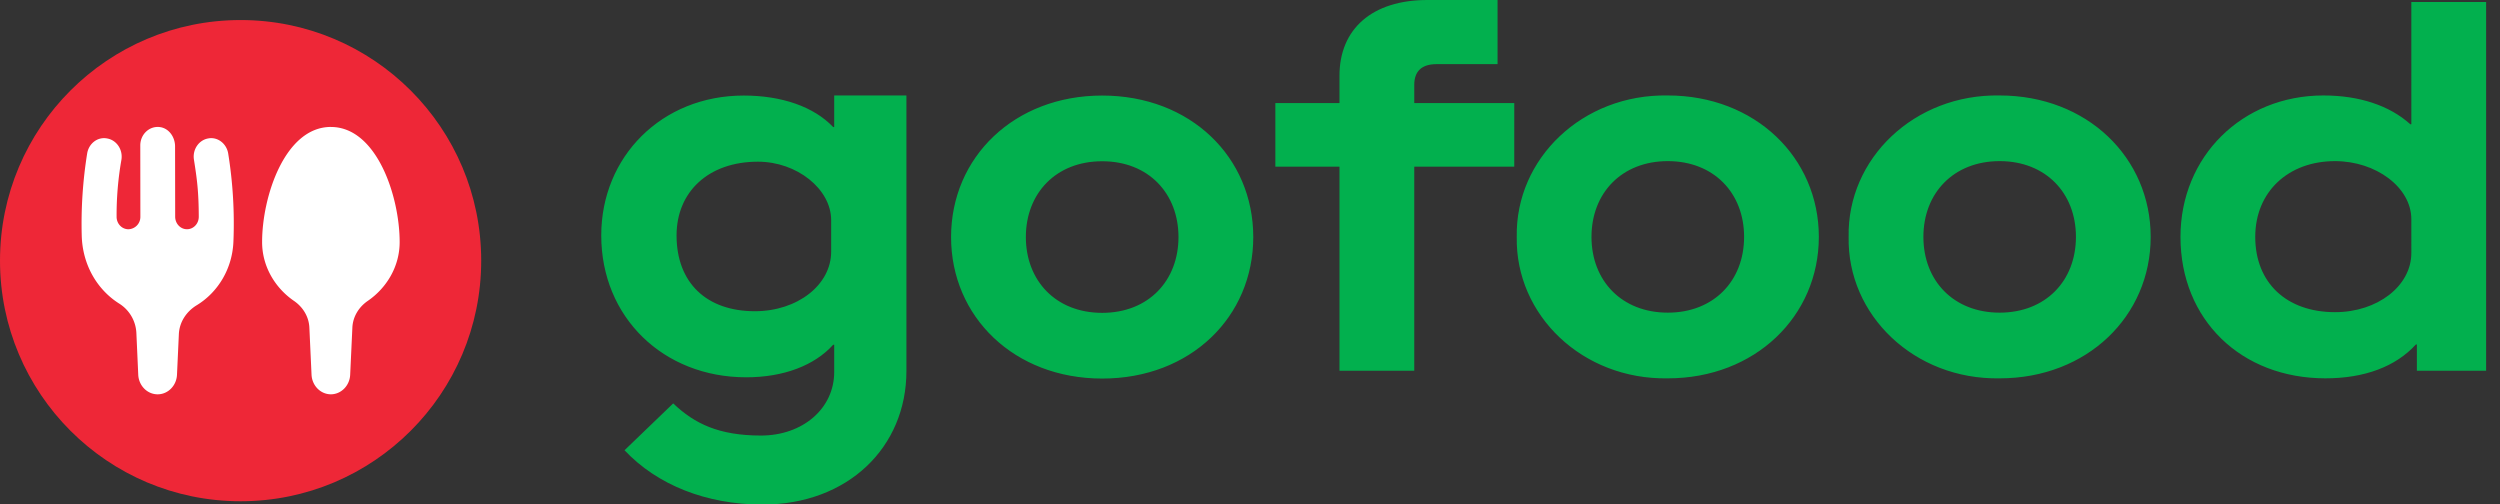 <svg xmlns="http://www.w3.org/2000/svg" width="114" height="23"><rect width="100%" height="100%" fill="#333333" stroke="none"/><g fill="none" fill-rule="evenodd"><path fill="#EE2737" d="M21.943 11.885c0 6.06-4.913 10.972-10.972 10.972C4.912 22.857 0 17.944 0 11.885 0 5.826 4.912.914 10.971.914c6.06 0 10.972 4.912 10.972 10.971"/><path fill="#FFF" d="M10.644 11.017c-.05 1.247-.712 2.317-1.672 2.901-.462.281-.79.756-.816 1.32l-.085 1.85c-.023.5-.412.893-.883.893-.473 0-.862-.394-.884-.895l-.086-1.916a1.675 1.675 0 00-.796-1.335c-.996-.634-1.658-1.76-1.695-3.087a20.25 20.25 0 01.247-3.745c.072-.46.478-.775.913-.689.432.076.723.511.65.97a14.578 14.578 0 00-.22 2.595c-.004.318.239.575.538.575a.563.563 0 00.546-.571L6.397 6.63c0-.51.43-.916.926-.83.39.068.66.457.66.875l.005 3.207c0 .315.24.571.538.571.3 0 .54-.256.538-.574-.004-1.12-.075-1.681-.22-2.597-.074-.458.218-.893.649-.969.423-.084.84.23.913.689a20.09 20.09 0 01.238 4.014zm4.444-5.227c2.09 0 3.136 3.161 3.136 5.25 0 1.13-.612 2.103-1.45 2.678-.404.276-.683.713-.706 1.22l-.1 2.15c-.023.499-.41.89-.88.893-.471-.002-.858-.394-.882-.894l-.099-2.148c-.023-.508-.302-.945-.705-1.22-.839-.576-1.45-1.55-1.45-2.68 0-2.088 1.045-5.25 3.136-5.25z"/><path fill="#02B04E" d="M43.369 10.81c0-3.641 2.88-6.453 6.89-6.453 4.032 0 6.89 2.812 6.89 6.452 0 3.641-2.858 6.453-6.89 6.453-4.01 0-6.89-2.812-6.89-6.453zm10.37 0c0-1.982-1.36-3.457-3.48-3.457s-3.48 1.475-3.48 3.456c0 1.982 1.36 3.457 3.48 3.457s3.48-1.475 3.48-3.457zM38.04 4.353h3.293v12.563c0 3.478-2.666 6.092-6.562 6.092-2.563 0-4.806-.896-6.293-2.477l2.22-2.136c.969.925 2.084 1.466 4.002 1.466 1.902 0 3.34-1.229 3.34-2.9v-1.24h-.047c-.858.95-2.272 1.484-3.966 1.484-3.78 0-6.61-2.737-6.61-6.471 0-3.594 2.76-6.377 6.494-6.377 1.74 0 3.2.51 4.082 1.437h.047v-1.44zm-.139 7.123V10.04c0-1.414-1.555-2.667-3.34-2.667-2.25 0-3.71 1.369-3.71 3.363 0 2.158 1.367 3.456 3.57 3.456 1.949 0 3.48-1.206 3.48-2.714zM61.08 7.6h-2.924V4.7h2.924V3.455C61.08 1.313 62.577 0 65.088 0h3.201v2.925h-2.787c-.669 0-1.012.322-1.012.944v.83h4.56V7.6h-4.56v9.306h-3.41V7.6zm14.972-.253c-2.097 0-3.48 1.452-3.48 3.455 0 2.004 1.383 3.455 3.48 3.455 2.096 0 3.479-1.451 3.479-3.455 0-2.003-1.383-3.455-3.48-3.455zm0-2.994c3.983 0 6.887 2.833 6.887 6.449 0 3.616-2.904 6.45-6.887 6.45-3.893.068-6.955-2.88-6.888-6.45-.067-3.57 2.995-6.519 6.888-6.449zm15.132 2.994c-2.095 0-3.477 1.452-3.477 3.455 0 2.004 1.382 3.455 3.477 3.455 2.096 0 3.479-1.451 3.479-3.455 0-2.003-1.383-3.455-3.48-3.455zm0-2.994c3.985 0 6.887 2.833 6.887 6.449 0 3.616-2.902 6.45-6.887 6.45-3.891.068-6.955-2.88-6.886-6.45-.07-3.57 2.995-6.519 6.886-6.449zm18.773 5.643c0-1.451-1.613-2.649-3.479-2.649-2.14 0-3.639 1.406-3.639 3.455 0 2.096 1.429 3.433 3.64 3.433 1.936 0 3.478-1.199 3.478-2.697V9.996zm-4.007-5.643c1.634 0 3.016.46 3.96 1.313h.047V.092h3.41v16.814h-3.157v-1.198h-.045c-.922 1.013-2.351 1.544-4.124 1.544-3.846 0-6.611-2.672-6.611-6.45 0-3.662 2.811-6.449 6.52-6.449z"/></g></svg>
